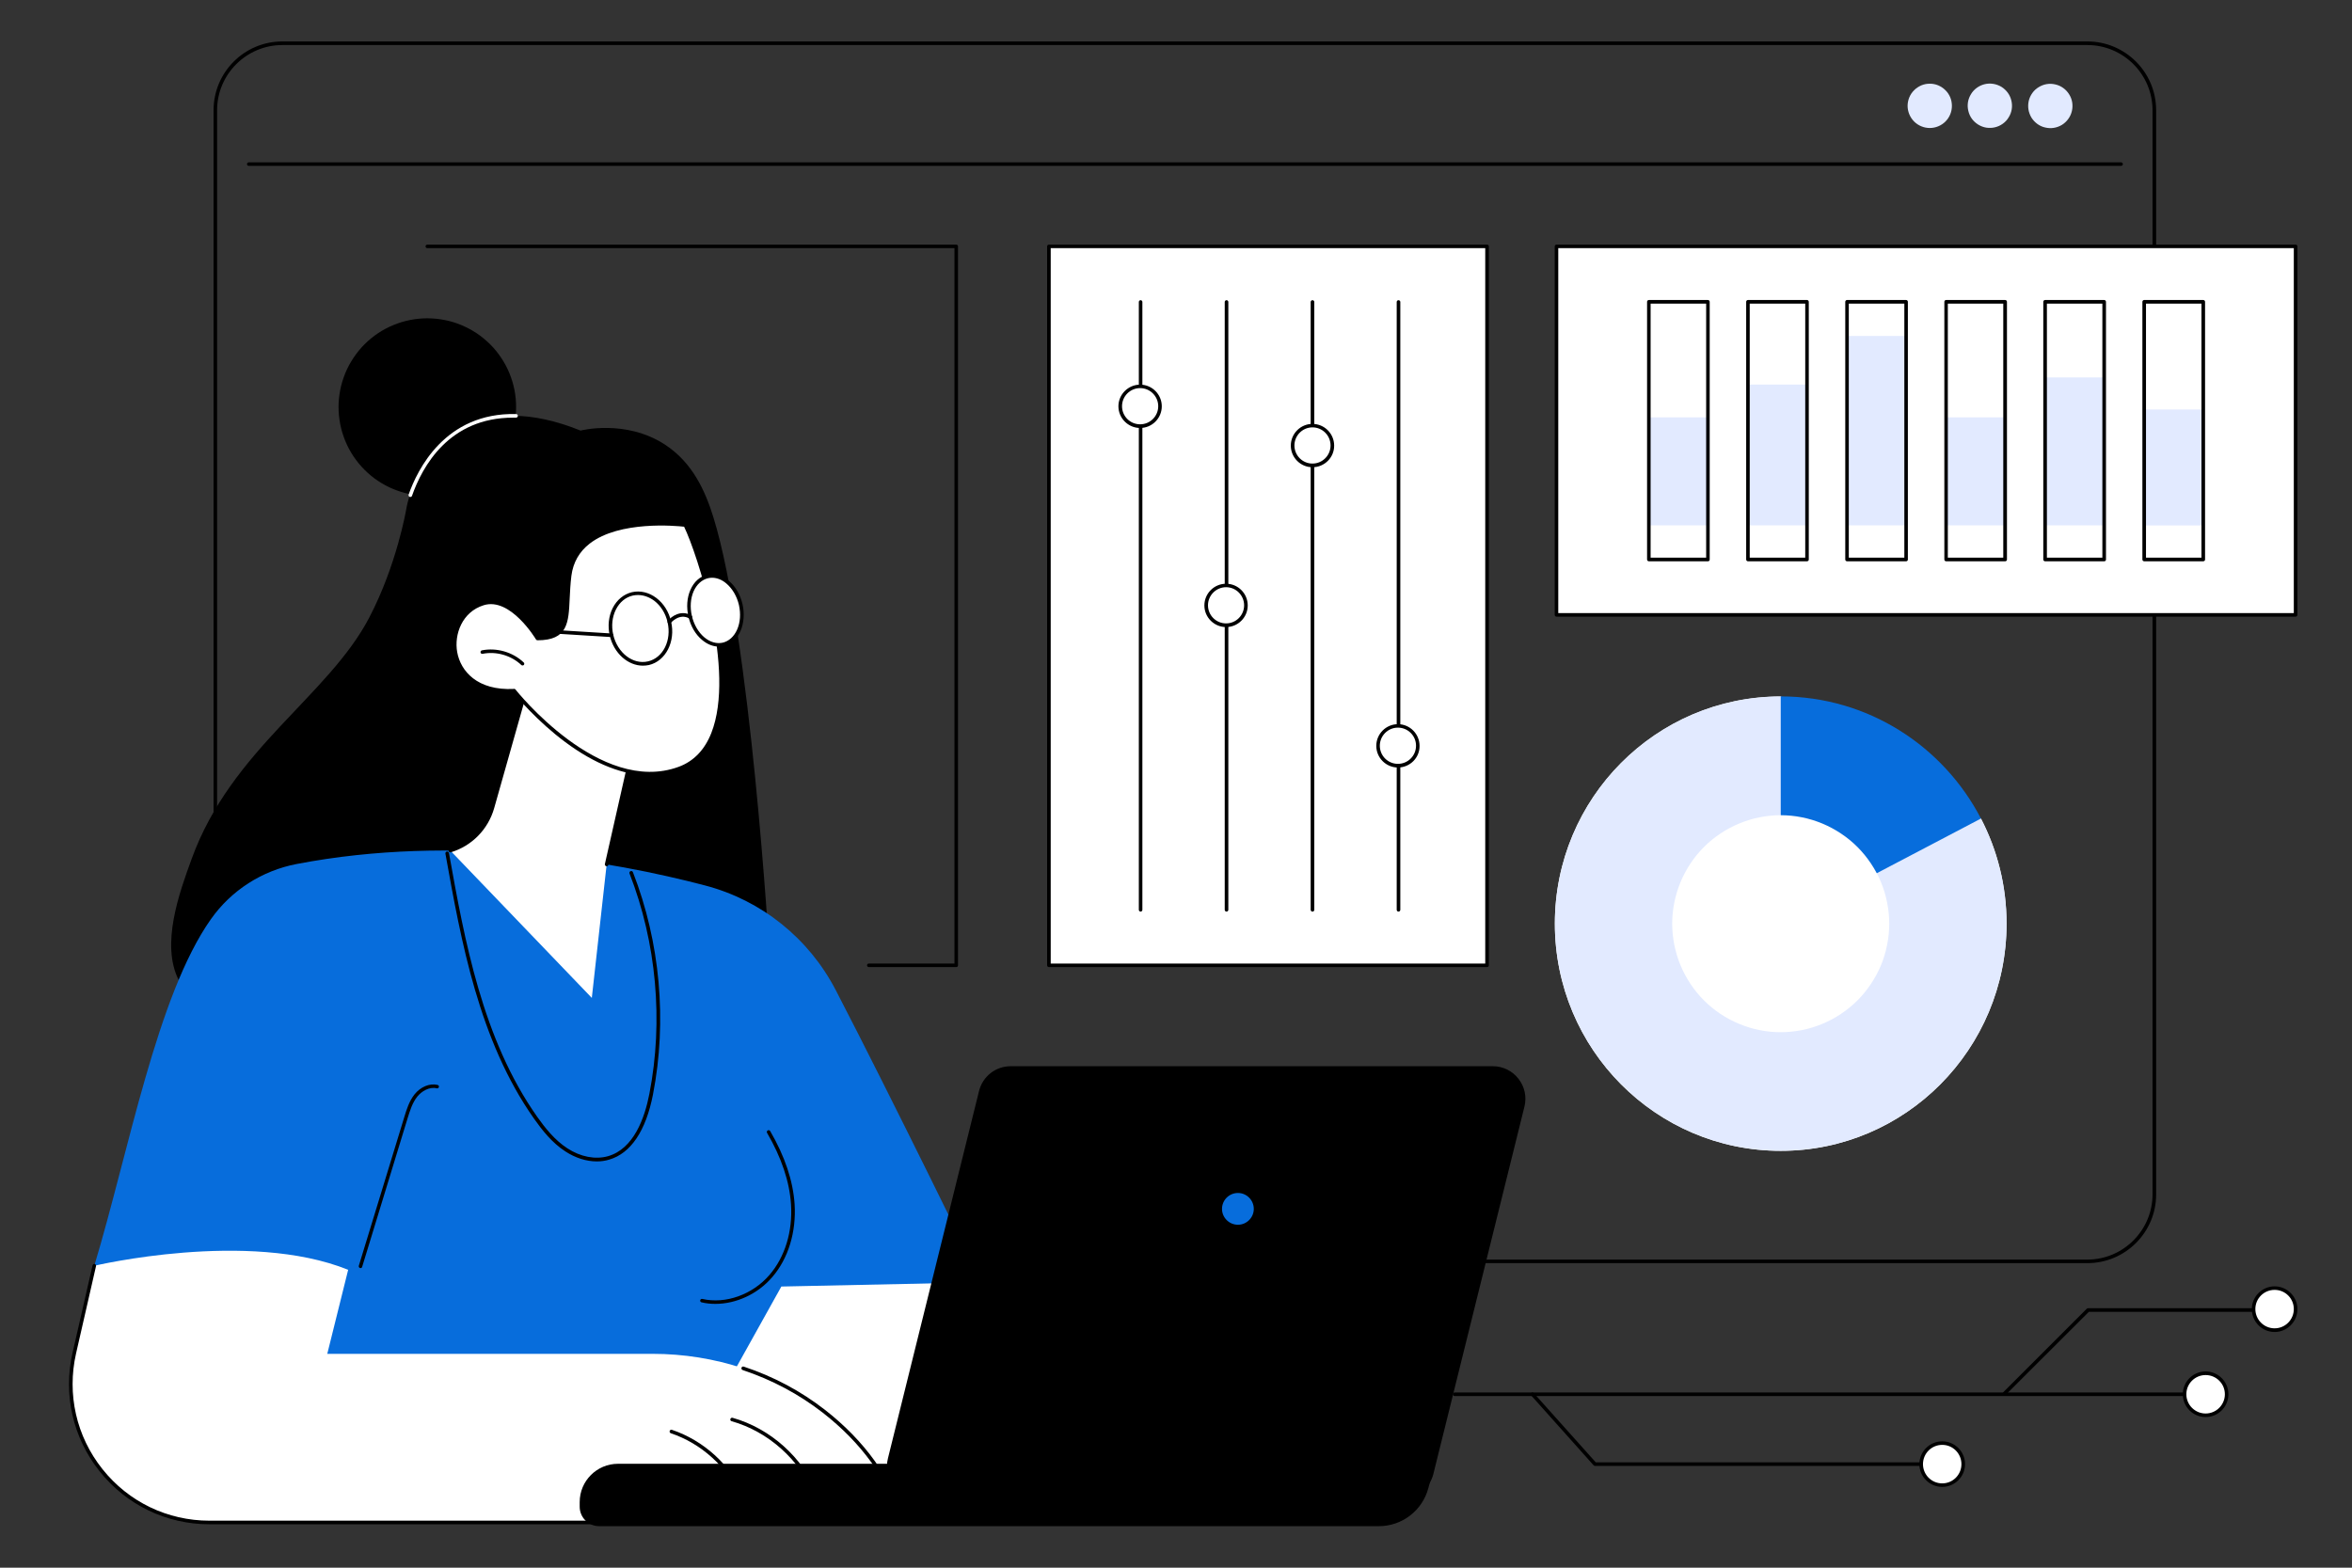 <svg xmlns="http://www.w3.org/2000/svg" xmlns:xlink="http://www.w3.org/1999/xlink" width="180" viewBox="0 0 135 90" height="120" preserveAspectRatio="xMidYMid meet"><rect x="0" y="0" width="135" height="90" fill="#333333" stroke="none"/><defs><clipPath id="5eea57a3d1"><path d="M 12 2.379 L 124 2.379 L 124 73 L 12 73 Z M 12 2.379 " clip-rule="nonzero"></path></clipPath><clipPath id="18d1e17727"><path d="M 4 71 L 52 71 L 52 87.879 L 4 87.879 Z M 4 71 " clip-rule="nonzero"></path></clipPath><clipPath id="cb2194cc76"><path d="M 3.125 72 L 52 72 L 52 87.879 L 3.125 87.879 Z M 3.125 72 " clip-rule="nonzero"></path></clipPath><clipPath id="edf923e945"><path d="M 33 84 L 83 84 L 83 87.879 L 33 87.879 Z M 33 84 " clip-rule="nonzero"></path></clipPath></defs><g clip-path="url(#5eea57a3d1)"><path fill="#000000" d="M 119.812 72.516 L 16.207 72.516 C 14.027 72.516 12.258 70.746 12.258 68.566 L 12.258 6.328 C 12.258 4.148 14.027 2.379 16.207 2.379 L 119.809 2.379 C 121.988 2.379 123.758 4.148 123.758 6.328 L 123.758 68.566 C 123.762 70.746 121.988 72.516 119.812 72.516 Z M 16.207 2.586 C 14.145 2.586 12.461 4.266 12.461 6.328 L 12.461 68.566 C 12.461 70.629 14.145 72.312 16.207 72.312 L 119.809 72.312 C 121.871 72.312 123.551 70.629 123.551 68.566 L 123.551 6.328 C 123.551 4.266 121.871 2.586 119.809 2.586 Z M 16.207 2.586 " fill-opacity="1" fill-rule="nonzero"></path></g><path fill="#000000" d="M 121.738 9.523 L 14.277 9.523 C 14.223 9.523 14.176 9.477 14.176 9.422 C 14.176 9.367 14.223 9.32 14.277 9.32 L 121.746 9.32 C 121.801 9.32 121.848 9.367 121.848 9.422 C 121.844 9.477 121.801 9.523 121.738 9.523 Z M 121.738 9.523 " fill-opacity="1" fill-rule="nonzero"></path><path fill="#e2eaff" d="M 111.664 5.18 C 111.785 5.297 111.875 5.434 111.941 5.59 C 112.004 5.746 112.035 5.91 112.035 6.078 C 112.035 6.246 112.004 6.406 111.941 6.562 C 111.875 6.719 111.785 6.855 111.664 6.977 C 111.547 7.094 111.406 7.188 111.254 7.25 C 111.098 7.316 110.934 7.348 110.766 7.348 C 110.598 7.348 110.434 7.316 110.277 7.25 C 110.125 7.188 109.984 7.094 109.867 6.977 C 109.746 6.855 109.656 6.719 109.59 6.562 C 109.527 6.406 109.492 6.246 109.492 6.078 C 109.492 5.91 109.527 5.746 109.59 5.59 C 109.656 5.434 109.746 5.297 109.867 5.18 C 109.984 5.059 110.125 4.969 110.277 4.902 C 110.434 4.836 110.598 4.805 110.766 4.805 C 110.934 4.805 111.098 4.836 111.254 4.902 C 111.406 4.969 111.547 5.059 111.664 5.18 Z M 111.664 5.18 " fill-opacity="1" fill-rule="nonzero"></path><path fill="#e2eaff" d="M 114.883 4.988 C 115.023 5.078 115.145 5.191 115.246 5.328 C 115.344 5.465 115.41 5.613 115.449 5.777 C 115.488 5.941 115.496 6.109 115.469 6.273 C 115.441 6.441 115.383 6.598 115.293 6.738 C 115.207 6.883 115.094 7.004 114.957 7.102 C 114.82 7.203 114.668 7.27 114.504 7.309 C 114.34 7.348 114.176 7.352 114.008 7.328 C 113.844 7.301 113.688 7.242 113.543 7.152 C 113.402 7.062 113.281 6.953 113.18 6.816 C 113.082 6.68 113.016 6.527 112.977 6.363 C 112.938 6.199 112.93 6.035 112.957 5.867 C 112.984 5.703 113.043 5.547 113.133 5.402 C 113.219 5.258 113.332 5.137 113.469 5.039 C 113.605 4.941 113.758 4.871 113.922 4.832 C 114.086 4.793 114.25 4.789 114.418 4.816 C 114.582 4.844 114.738 4.902 114.883 4.988 Z M 114.883 4.988 " fill-opacity="1" fill-rule="nonzero"></path><path fill="#e2eaff" d="M 117.977 4.848 C 118.141 4.887 118.293 4.953 118.43 5.055 C 118.566 5.152 118.676 5.273 118.766 5.418 C 118.855 5.559 118.914 5.715 118.941 5.883 C 118.965 6.047 118.961 6.211 118.922 6.375 C 118.883 6.539 118.816 6.691 118.715 6.828 C 118.617 6.965 118.496 7.078 118.352 7.168 C 118.211 7.254 118.055 7.312 117.887 7.34 C 117.723 7.367 117.555 7.359 117.391 7.32 C 117.227 7.285 117.078 7.215 116.941 7.117 C 116.805 7.016 116.691 6.895 116.602 6.754 C 116.516 6.609 116.457 6.453 116.43 6.289 C 116.402 6.121 116.41 5.957 116.445 5.793 C 116.484 5.629 116.555 5.477 116.652 5.34 C 116.75 5.203 116.871 5.09 117.016 5.004 C 117.16 4.914 117.316 4.855 117.48 4.828 C 117.648 4.801 117.812 4.809 117.977 4.848 Z M 117.977 4.848 " fill-opacity="1" fill-rule="nonzero"></path><path fill="#000000" d="M 126.598 80.148 L 83.5 80.148 C 83.441 80.148 83.398 80.102 83.398 80.043 C 83.398 79.988 83.441 79.941 83.5 79.941 L 126.598 79.941 C 126.652 79.941 126.699 79.988 126.699 80.043 C 126.699 80.102 126.66 80.148 126.598 80.148 Z M 126.598 80.148 " fill-opacity="1" fill-rule="nonzero"></path><path fill="#000000" d="M 111.48 84.156 L 91.547 84.156 C 91.52 84.156 91.492 84.145 91.473 84.125 L 87.887 80.113 C 87.848 80.07 87.855 80.008 87.895 79.969 C 87.938 79.934 88.004 79.938 88.039 79.98 L 91.594 83.953 L 111.48 83.953 C 111.535 83.953 111.582 84 111.582 84.055 C 111.582 84.109 111.535 84.156 111.48 84.156 Z M 111.48 84.156 " fill-opacity="1" fill-rule="nonzero"></path><path fill="#ffffff" d="M 110.273 84.055 C 110.273 83.387 110.812 82.848 111.48 82.848 C 112.145 82.848 112.684 83.387 112.684 84.055 C 112.684 84.719 112.145 85.262 111.48 85.262 C 110.812 85.262 110.273 84.719 110.273 84.055 Z M 110.273 84.055 " fill-opacity="1" fill-rule="nonzero"></path><path fill="#000000" d="M 111.48 85.363 C 110.758 85.363 110.168 84.777 110.168 84.055 C 110.168 83.332 110.758 82.746 111.48 82.746 C 112.199 82.746 112.789 83.332 112.789 84.055 C 112.789 84.777 112.199 85.363 111.48 85.363 Z M 111.48 82.949 C 110.867 82.949 110.375 83.445 110.375 84.055 C 110.375 84.664 110.867 85.16 111.48 85.16 C 112.09 85.16 112.582 84.664 112.582 84.055 C 112.582 83.445 112.09 82.949 111.48 82.949 Z M 111.48 82.949 " fill-opacity="1" fill-rule="nonzero"></path><path fill="#ffffff" d="M 125.391 80.043 C 125.391 79.379 125.934 78.836 126.598 78.836 C 127.266 78.836 127.805 79.379 127.805 80.043 C 127.805 80.711 127.266 81.25 126.598 81.25 C 125.934 81.25 125.391 80.711 125.391 80.043 Z M 125.391 80.043 " fill-opacity="1" fill-rule="nonzero"></path><path fill="#000000" d="M 126.598 81.352 C 125.875 81.352 125.289 80.766 125.289 80.043 C 125.289 79.32 125.875 78.734 126.598 78.734 C 127.32 78.734 127.906 79.32 127.906 80.043 C 127.906 80.766 127.32 81.352 126.598 81.352 Z M 126.598 78.941 C 125.988 78.941 125.492 79.434 125.492 80.043 C 125.492 80.652 125.988 81.148 126.598 81.148 C 127.207 81.148 127.703 80.652 127.703 80.043 C 127.703 79.434 127.207 78.941 126.598 78.941 Z M 126.598 78.941 " fill-opacity="1" fill-rule="nonzero"></path><path fill="#000000" d="M 115.059 80.102 C 115.031 80.102 115.008 80.09 114.984 80.07 C 114.945 80.031 114.945 79.965 114.984 79.926 L 119.777 75.133 C 119.797 75.117 119.824 75.105 119.852 75.105 L 130.559 75.105 C 130.613 75.105 130.66 75.152 130.66 75.211 C 130.66 75.266 130.613 75.312 130.559 75.312 L 119.895 75.312 L 115.129 80.07 C 115.113 80.09 115.082 80.102 115.059 80.102 Z M 115.059 80.102 " fill-opacity="1" fill-rule="nonzero"></path><path fill="#ffffff" d="M 129.352 75.156 C 129.352 74.492 129.891 73.953 130.559 73.953 C 131.223 73.953 131.762 74.492 131.762 75.156 C 131.762 75.824 131.223 76.363 130.559 76.363 C 129.891 76.363 129.352 75.824 129.352 75.156 Z M 129.352 75.156 " fill-opacity="1" fill-rule="nonzero"></path><path fill="#000000" d="M 130.559 76.469 C 129.836 76.469 129.25 75.879 129.25 75.156 C 129.25 74.438 129.836 73.848 130.559 73.848 C 131.277 73.848 131.867 74.438 131.867 75.156 C 131.867 75.879 131.277 76.469 130.559 76.469 Z M 130.559 74.051 C 129.945 74.051 129.453 74.543 129.453 75.152 C 129.453 75.762 129.945 76.258 130.559 76.258 C 131.168 76.258 131.66 75.762 131.66 75.152 C 131.66 74.543 131.168 74.051 130.559 74.051 Z M 130.559 74.051 " fill-opacity="1" fill-rule="nonzero"></path><path fill="#000000" d="M 24.781 18.281 C 25.117 18.297 25.445 18.348 25.77 18.426 C 26.094 18.508 26.41 18.621 26.711 18.766 C 27.012 18.906 27.297 19.078 27.566 19.277 C 27.836 19.48 28.082 19.703 28.309 19.949 C 28.531 20.199 28.73 20.465 28.902 20.754 C 29.074 21.039 29.215 21.34 29.328 21.656 C 29.441 21.973 29.52 22.293 29.57 22.625 C 29.617 22.957 29.633 23.289 29.617 23.625 C 29.602 23.957 29.551 24.289 29.473 24.613 C 29.391 24.938 29.277 25.25 29.133 25.551 C 28.988 25.855 28.82 26.141 28.621 26.41 C 28.418 26.676 28.195 26.922 27.949 27.148 C 27.699 27.371 27.434 27.57 27.145 27.742 C 26.859 27.914 26.559 28.055 26.242 28.168 C 25.926 28.281 25.602 28.363 25.273 28.41 C 24.941 28.461 24.609 28.477 24.273 28.461 C 23.941 28.441 23.609 28.395 23.285 28.312 C 22.961 28.23 22.648 28.117 22.348 27.977 C 22.043 27.832 21.758 27.66 21.488 27.461 C 21.223 27.262 20.977 27.039 20.75 26.789 C 20.527 26.543 20.328 26.273 20.156 25.988 C 19.984 25.699 19.84 25.398 19.73 25.082 C 19.617 24.77 19.535 24.445 19.488 24.113 C 19.438 23.781 19.422 23.449 19.438 23.117 C 19.457 22.781 19.504 22.453 19.586 22.129 C 19.668 21.805 19.781 21.488 19.922 21.188 C 20.066 20.887 20.238 20.602 20.438 20.332 C 20.637 20.062 20.859 19.816 21.109 19.59 C 21.355 19.367 21.625 19.168 21.91 18.996 C 22.199 18.824 22.5 18.684 22.816 18.57 C 23.129 18.457 23.453 18.379 23.785 18.328 C 24.117 18.281 24.449 18.262 24.781 18.281 Z M 24.781 18.281 " fill-opacity="1" fill-rule="nonzero"></path><path fill="#000000" d="M 44.199 55.273 C 38.074 56.879 13.656 63.004 10.254 56.262 C 9.223 54.211 10.281 51.281 11 49.309 C 13.281 43.016 18.852 39.953 21.199 35.445 C 22.766 32.445 23.305 29.297 23.305 29.297 C 23.363 28.957 23.895 25.906 26.785 24.469 C 28.281 23.723 30.387 23.539 33.324 24.719 C 33.324 24.719 35.902 24.051 38.16 25.52 C 39.77 26.566 40.496 28.23 40.953 29.715 C 43.066 36.555 44.137 54.176 44.199 55.273 Z M 44.199 55.273 " fill-opacity="1" fill-rule="nonzero"></path><path fill="#ffffff" d="M 23.555 28.531 C 23.543 28.531 23.531 28.531 23.52 28.527 C 23.469 28.512 23.438 28.449 23.453 28.398 C 23.953 26.973 25.543 23.676 29.621 23.77 C 29.68 23.77 29.723 23.816 29.723 23.875 C 29.723 23.93 29.68 23.973 29.617 23.977 C 29.562 23.977 29.504 23.977 29.449 23.977 C 25.77 23.977 24.238 26.781 23.645 28.473 C 23.633 28.504 23.594 28.531 23.555 28.531 Z M 23.555 28.531 " fill-opacity="1" fill-rule="nonzero"></path><path fill="#ffffff" d="M 61.207 85.297 L 38.535 85.297 L 40.152 72.129 L 52.57 69.715 Z M 61.207 85.297 " fill-opacity="1" fill-rule="nonzero"></path><path fill="#000000" d="M 61.207 85.402 L 38.531 85.402 C 38.504 85.402 38.477 85.387 38.457 85.367 C 38.438 85.344 38.43 85.316 38.434 85.289 L 40.051 72.121 C 40.055 72.078 40.09 72.043 40.133 72.031 L 52.551 69.613 C 52.594 69.605 52.641 69.629 52.66 69.668 L 61.297 85.25 C 61.312 85.285 61.312 85.32 61.297 85.355 C 61.277 85.383 61.242 85.402 61.207 85.402 Z M 38.652 85.195 L 61.039 85.195 L 52.52 69.828 L 40.25 72.215 Z M 38.652 85.195 " fill-opacity="1" fill-rule="nonzero"></path><path fill="#076ddc" d="M 44.848 73.859 L 56.344 73.617 C 56.344 73.617 51.203 63.07 47.969 56.84 C 46.426 53.867 43.707 51.684 40.477 50.836 C 35.121 49.43 26.18 47.848 17.027 49.602 C 15.039 49.984 13.273 51.113 12.105 52.77 C 9 57.164 7.383 66.141 5.414 72.66 L 18.102 72.895 L 15.082 83.453 L 39.582 83.312 Z M 44.848 73.859 " fill-opacity="1" fill-rule="nonzero"></path><g clip-path="url(#18d1e17727)"><path fill="#ffffff" d="M 51.859 87.402 L 12.02 87.402 C 6.91 87.402 3.125 82.652 4.266 77.668 L 5.41 72.668 C 5.41 72.668 14.227 70.578 19.984 72.898 L 18.785 77.723 L 37.461 77.723 C 41.012 77.723 44.496 78.844 47.289 81.027 C 49.191 82.508 50.984 84.574 51.859 87.402 Z M 51.859 87.402 " fill-opacity="1" fill-rule="nonzero"></path></g><g clip-path="url(#cb2194cc76)"><path fill="#000000" d="M 51.859 87.508 L 12.02 87.508 C 9.551 87.508 7.254 86.398 5.719 84.469 C 4.18 82.539 3.613 80.055 4.168 77.645 L 5.312 72.645 C 5.328 72.586 5.383 72.555 5.434 72.562 C 5.488 72.578 5.523 72.633 5.512 72.684 L 4.367 77.695 C 3.832 80.039 4.383 82.465 5.883 84.344 C 7.383 86.227 9.617 87.301 12.023 87.301 L 51.719 87.301 C 50.949 84.91 49.438 82.828 47.23 81.105 C 45.859 80.039 44.312 79.215 42.625 78.652 C 42.57 78.633 42.543 78.578 42.562 78.52 C 42.578 78.465 42.637 78.438 42.691 78.457 C 44.398 79.023 45.965 79.859 47.355 80.941 C 49.637 82.723 51.188 84.887 51.957 87.371 C 51.965 87.402 51.961 87.438 51.941 87.465 C 51.922 87.492 51.891 87.508 51.859 87.508 Z M 51.859 87.508 " fill-opacity="1" fill-rule="nonzero"></path></g><path fill="#000000" d="M 46.824 85.891 C 46.781 85.891 46.742 85.867 46.73 85.824 C 45.906 83.805 44.094 82.184 41.992 81.59 C 41.938 81.578 41.906 81.52 41.922 81.465 C 41.938 81.41 41.996 81.379 42.051 81.395 C 44.211 82.004 46.074 83.672 46.922 85.75 C 46.945 85.801 46.918 85.863 46.867 85.887 C 46.852 85.891 46.836 85.891 46.824 85.891 Z M 46.824 85.891 " fill-opacity="1" fill-rule="nonzero"></path><path fill="#000000" d="M 42.602 85.984 C 42.566 85.984 42.527 85.961 42.512 85.922 C 41.754 84.23 40.262 82.871 38.504 82.281 C 38.449 82.262 38.422 82.207 38.438 82.148 C 38.457 82.094 38.516 82.066 38.57 82.086 C 40.375 82.691 41.922 84.09 42.695 85.832 C 42.719 85.887 42.695 85.945 42.645 85.969 C 42.633 85.977 42.617 85.984 42.602 85.984 Z M 42.602 85.984 " fill-opacity="1" fill-rule="nonzero"></path><path fill="#000000" d="M 20.691 72.801 C 20.684 72.801 20.676 72.801 20.664 72.797 C 20.609 72.777 20.582 72.723 20.594 72.672 L 23.203 64.137 C 23.332 63.711 23.484 63.219 23.789 62.832 C 24.141 62.391 24.66 62.176 25.117 62.285 C 25.172 62.297 25.207 62.355 25.191 62.406 C 25.18 62.461 25.121 62.492 25.07 62.48 C 24.645 62.375 24.199 62.648 23.953 62.953 C 23.668 63.309 23.535 63.754 23.398 64.188 L 20.789 72.723 C 20.781 72.773 20.738 72.801 20.691 72.801 Z M 20.691 72.801 " fill-opacity="1" fill-rule="nonzero"></path><path fill="#000000" d="M 34.258 66.676 C 33.656 66.676 33.027 66.48 32.445 66.098 C 31.68 65.602 31.117 64.879 30.664 64.238 C 27.488 59.742 26.469 54.039 25.566 49.008 C 25.555 48.953 25.594 48.902 25.648 48.887 C 25.703 48.879 25.758 48.914 25.77 48.973 C 26.668 53.98 27.688 59.656 30.836 64.117 C 31.277 64.738 31.824 65.441 32.562 65.922 C 33.32 66.418 34.176 66.582 34.902 66.375 C 36.371 65.953 37.004 64.195 37.273 62.793 C 38.086 58.609 37.68 54.113 36.133 50.145 C 36.113 50.094 36.137 50.035 36.195 50.012 C 36.246 49.992 36.305 50.016 36.328 50.07 C 37.891 54.078 38.301 58.609 37.48 62.832 C 37.074 64.926 36.203 66.215 34.965 66.574 C 34.73 66.645 34.5 66.676 34.258 66.676 Z M 34.258 66.676 " fill-opacity="1" fill-rule="nonzero"></path><path fill="#000000" d="M 41.062 74.855 C 40.793 74.855 40.52 74.828 40.266 74.766 C 40.211 74.754 40.176 74.695 40.191 74.645 C 40.203 74.59 40.262 74.559 40.312 74.57 C 41.645 74.879 43.195 74.324 44.168 73.191 C 45.055 72.164 45.504 70.691 45.402 69.145 C 45.32 67.836 44.852 66.453 44.027 65.035 C 44 64.988 44.016 64.926 44.066 64.898 C 44.113 64.867 44.176 64.883 44.207 64.934 C 45.047 66.379 45.52 67.793 45.609 69.129 C 45.711 70.727 45.246 72.258 44.32 73.324 C 43.488 74.293 42.254 74.855 41.062 74.855 Z M 41.062 74.855 " fill-opacity="1" fill-rule="nonzero"></path><path fill="#ffffff" d="M 34.82 49.629 L 33.969 57.289 L 25.848 48.832 C 27.023 48.473 27.938 47.543 28.27 46.359 L 30.48 38.547 L 36.621 41.633 Z M 34.82 49.629 " fill-opacity="1" fill-rule="nonzero"></path><path fill="#000000" d="M 34.82 49.73 C 34.812 49.73 34.805 49.73 34.797 49.727 C 34.742 49.711 34.707 49.66 34.719 49.605 L 36.508 41.688 L 30.543 38.695 L 28.367 46.387 C 28.023 47.605 27.094 48.562 25.879 48.93 C 25.82 48.949 25.766 48.914 25.75 48.859 C 25.734 48.805 25.766 48.75 25.82 48.734 C 26.969 48.387 27.848 47.484 28.172 46.332 L 30.383 38.52 C 30.391 38.492 30.41 38.465 30.438 38.453 C 30.465 38.441 30.496 38.445 30.527 38.453 L 36.668 41.539 C 36.711 41.562 36.734 41.609 36.727 41.652 L 34.922 49.648 C 34.91 49.699 34.867 49.73 34.82 49.73 Z M 34.82 49.73 " fill-opacity="1" fill-rule="nonzero"></path><path fill="#ffffff" d="M 30.855 36.652 C 30.855 36.652 29.367 34.137 27.734 34.645 C 25.254 35.418 25.41 39.855 29.504 39.641 C 29.504 39.641 34.352 45.832 39 44.113 C 43.648 42.395 40.238 31.934 39.332 30.137 C 39.332 30.137 33.16 29.316 32.699 33.039 C 32.43 35.203 32.953 36.652 30.855 36.652 Z M 30.855 36.652 " fill-opacity="1" fill-rule="nonzero"></path><path fill="#000000" d="M 37.312 44.516 C 35.805 44.516 34.148 43.871 32.449 42.605 C 30.828 41.402 29.668 40.004 29.457 39.75 C 29.375 39.754 29.297 39.754 29.215 39.754 C 27.18 39.754 26.242 38.594 26.039 37.469 C 25.809 36.168 26.523 34.914 27.703 34.547 C 29.281 34.059 30.68 36.176 30.906 36.551 C 32.395 36.531 32.43 35.75 32.496 34.348 C 32.516 33.949 32.539 33.504 32.594 33.023 C 32.695 32.203 33.074 31.531 33.727 31.035 C 35.637 29.562 39.195 30.016 39.348 30.031 C 39.379 30.039 39.414 30.055 39.426 30.09 C 40.152 31.531 42.473 38.473 41.02 42.152 C 40.613 43.176 39.949 43.871 39.031 44.207 C 38.484 44.418 37.91 44.516 37.312 44.516 Z M 29.504 39.543 C 29.539 39.543 29.566 39.559 29.586 39.582 C 29.633 39.641 34.438 45.691 38.961 44.02 C 39.816 43.703 40.445 43.051 40.828 42.082 C 42.238 38.504 40.008 31.762 39.266 30.238 C 38.809 30.188 35.566 29.879 33.852 31.203 C 33.25 31.668 32.895 32.293 32.797 33.055 C 32.738 33.527 32.719 33.969 32.699 34.359 C 32.637 35.754 32.59 36.758 30.852 36.758 C 30.812 36.758 30.781 36.742 30.762 36.707 C 30.75 36.684 29.297 34.266 27.762 34.746 C 26.527 35.129 26.059 36.418 26.242 37.438 C 26.438 38.527 27.395 39.656 29.496 39.551 C 29.5 39.543 29.504 39.543 29.504 39.543 Z M 29.504 39.543 " fill-opacity="1" fill-rule="nonzero"></path><path fill="#000000" d="M 29.988 38.203 C 29.965 38.203 29.938 38.195 29.922 38.176 C 29.336 37.625 28.488 37.379 27.703 37.535 C 27.648 37.547 27.59 37.512 27.582 37.457 C 27.574 37.402 27.605 37.348 27.66 37.336 C 28.508 37.168 29.43 37.434 30.059 38.031 C 30.102 38.066 30.102 38.133 30.066 38.176 C 30.047 38.195 30.02 38.203 29.988 38.203 Z M 29.988 38.203 " fill-opacity="1" fill-rule="nonzero"></path><path fill="#ffffff" d="M 38.414 35.703 C 38.672 36.801 38.133 37.863 37.219 38.078 C 36.301 38.293 35.355 37.57 35.098 36.469 C 34.844 35.371 35.383 34.309 36.297 34.094 C 37.215 33.887 38.164 34.602 38.414 35.703 Z M 38.414 35.703 " fill-opacity="1" fill-rule="nonzero"></path><path fill="#000000" d="M 36.898 38.215 C 36.047 38.215 35.234 37.508 35 36.492 C 34.871 35.938 34.934 35.375 35.168 34.906 C 35.41 34.43 35.805 34.109 36.277 33.996 C 36.754 33.891 37.246 34.008 37.672 34.328 C 38.09 34.645 38.395 35.125 38.52 35.684 C 38.785 36.832 38.211 37.957 37.242 38.18 C 37.125 38.203 37.008 38.215 36.898 38.215 Z M 36.621 34.16 C 36.52 34.16 36.422 34.168 36.32 34.191 C 35.906 34.285 35.562 34.574 35.352 34.992 C 35.137 35.422 35.082 35.934 35.199 36.441 C 35.441 37.484 36.332 38.172 37.195 37.969 C 38.059 37.77 38.559 36.762 38.316 35.719 C 38.203 35.211 37.926 34.773 37.547 34.484 C 37.258 34.273 36.938 34.16 36.621 34.16 Z M 36.621 34.16 " fill-opacity="1" fill-rule="nonzero"></path><path fill="#ffffff" d="M 42.52 34.711 C 42.766 35.785 42.32 36.805 41.52 36.992 C 40.719 37.18 39.863 36.457 39.617 35.379 C 39.371 34.305 39.816 33.285 40.617 33.098 C 41.414 32.91 42.27 33.633 42.52 34.711 Z M 42.52 34.711 " fill-opacity="1" fill-rule="nonzero"></path><path fill="#000000" d="M 41.262 37.121 C 40.93 37.121 40.598 36.992 40.293 36.734 C 39.914 36.418 39.641 35.945 39.516 35.402 C 39.391 34.863 39.43 34.312 39.629 33.863 C 39.828 33.402 40.172 33.094 40.59 32.996 C 41.012 32.898 41.453 33.023 41.84 33.348 C 42.215 33.668 42.492 34.141 42.617 34.68 C 42.742 35.223 42.699 35.77 42.504 36.223 C 42.305 36.684 41.961 36.992 41.543 37.09 C 41.449 37.113 41.355 37.121 41.262 37.121 Z M 40.871 33.168 C 40.793 33.168 40.719 33.176 40.637 33.195 C 40.285 33.281 39.992 33.547 39.812 33.945 C 39.633 34.355 39.598 34.859 39.711 35.355 C 39.828 35.855 40.078 36.289 40.418 36.582 C 40.754 36.867 41.133 36.973 41.484 36.895 C 41.84 36.809 42.133 36.543 42.309 36.145 C 42.492 35.734 42.523 35.23 42.414 34.734 C 42.297 34.234 42.043 33.801 41.703 33.508 C 41.449 33.285 41.156 33.168 40.871 33.168 Z M 40.871 33.168 " fill-opacity="1" fill-rule="nonzero"></path><path fill="#000000" d="M 38.414 35.805 C 38.395 35.805 38.371 35.793 38.352 35.781 C 38.309 35.742 38.301 35.68 38.336 35.637 C 38.547 35.379 39.098 34.992 39.68 35.332 C 39.727 35.363 39.742 35.426 39.715 35.473 C 39.688 35.52 39.621 35.539 39.574 35.512 C 39.004 35.176 38.52 35.742 38.5 35.766 C 38.477 35.789 38.445 35.805 38.414 35.805 Z M 38.414 35.805 " fill-opacity="1" fill-rule="nonzero"></path><path fill="#000000" d="M 35.098 36.574 C 35.098 36.574 35.094 36.574 35.094 36.574 L 30.805 36.309 C 30.75 36.301 30.707 36.254 30.707 36.199 C 30.711 36.145 30.758 36.102 30.812 36.102 L 35.105 36.367 C 35.16 36.371 35.203 36.418 35.203 36.477 C 35.199 36.531 35.152 36.574 35.098 36.574 Z M 35.098 36.574 " fill-opacity="1" fill-rule="nonzero"></path><g clip-path="url(#edf923e945)"><path fill="#000000" d="M 79.141 87.617 L 34.391 87.617 C 33.773 87.617 33.273 87.113 33.273 86.5 L 33.273 86.234 C 33.273 85.02 34.258 84.035 35.473 84.035 L 82.363 84.035 L 81.984 85.434 C 81.641 86.723 80.473 87.617 79.141 87.617 Z M 79.141 87.617 " fill-opacity="1" fill-rule="nonzero"></path></g><path fill="#000000" d="M 80.449 85.996 L 52.777 85.996 C 51.594 85.996 50.727 84.887 51.012 83.742 L 56.242 62.648 C 56.441 61.836 57.172 61.266 58.008 61.266 L 85.68 61.266 C 86.863 61.266 87.727 62.371 87.445 63.52 L 82.215 84.613 C 82.008 85.43 81.281 85.996 80.449 85.996 Z M 80.449 85.996 " fill-opacity="1" fill-rule="nonzero"></path><path fill="#000000" d="M 80.449 86.047 L 52.777 86.047 C 52.199 86.047 51.656 85.789 51.305 85.332 C 50.945 84.875 50.824 84.293 50.965 83.727 L 56.195 62.633 C 56.406 61.793 57.148 61.211 58.012 61.211 L 85.684 61.211 C 86.262 61.211 86.801 61.473 87.156 61.93 C 87.516 62.387 87.637 62.969 87.5 63.531 L 82.27 84.629 C 82.055 85.465 81.305 86.047 80.449 86.047 Z M 58.008 61.316 C 57.191 61.316 56.488 61.863 56.293 62.656 L 51.062 83.75 C 50.93 84.281 51.047 84.836 51.383 85.266 C 51.719 85.699 52.227 85.945 52.777 85.945 L 80.449 85.945 C 81.262 85.945 81.965 85.395 82.164 84.605 L 87.395 63.508 C 87.523 62.977 87.406 62.422 87.07 61.996 C 86.734 61.562 86.227 61.316 85.68 61.316 Z M 58.008 61.316 " fill-opacity="1" fill-rule="nonzero"></path><path fill="#076ddc" d="M 71.965 69.402 C 71.965 69.902 71.555 70.312 71.055 70.312 C 70.551 70.312 70.141 69.902 70.141 69.402 C 70.141 68.898 70.551 68.488 71.055 68.488 C 71.555 68.488 71.965 68.898 71.965 69.402 Z M 71.965 69.402 " fill-opacity="1" fill-rule="nonzero"></path><path fill="#ffffff" d="M 89.34 14.145 L 131.762 14.145 L 131.762 35.297 L 89.34 35.297 Z M 89.34 14.145 " fill-opacity="1" fill-rule="nonzero"></path><path fill="#000000" d="M 131.762 35.402 L 89.34 35.402 C 89.285 35.402 89.238 35.355 89.238 35.301 L 89.238 14.145 C 89.238 14.09 89.285 14.043 89.34 14.043 L 131.762 14.043 C 131.82 14.043 131.867 14.09 131.867 14.145 L 131.867 35.297 C 131.867 35.355 131.824 35.402 131.762 35.402 Z M 89.441 35.199 L 131.66 35.199 L 131.66 14.246 L 89.441 14.246 Z M 89.441 35.199 " fill-opacity="1" fill-rule="nonzero"></path><path fill="#e2eaff" d="M 94.641 23.961 L 98.031 23.961 L 98.031 30.16 L 94.641 30.16 Z M 94.641 23.961 " fill-opacity="1" fill-rule="nonzero"></path><path fill="#e2eaff" d="M 100.328 22.078 L 103.719 22.078 L 103.719 30.16 L 100.328 30.16 Z M 100.328 22.078 " fill-opacity="1" fill-rule="nonzero"></path><path fill="#e2eaff" d="M 106.016 19.289 L 109.406 19.289 L 109.406 30.16 L 106.016 30.16 Z M 106.016 19.289 " fill-opacity="1" fill-rule="nonzero"></path><path fill="#e2eaff" d="M 111.699 23.961 L 115.09 23.961 L 115.09 30.16 L 111.699 30.16 Z M 111.699 23.961 " fill-opacity="1" fill-rule="nonzero"></path><path fill="#e2eaff" d="M 117.383 21.668 L 120.777 21.668 L 120.777 30.16 L 117.383 30.16 Z M 117.383 21.668 " fill-opacity="1" fill-rule="nonzero"></path><path fill="#e2eaff" d="M 123.07 23.508 L 126.461 23.508 L 126.461 30.164 L 123.07 30.164 Z M 123.07 23.508 " fill-opacity="1" fill-rule="nonzero"></path><path fill="#000000" d="M 98.031 32.223 L 94.641 32.223 C 94.586 32.223 94.539 32.176 94.539 32.121 L 94.539 17.328 C 94.539 17.27 94.586 17.223 94.641 17.223 L 98.031 17.223 C 98.086 17.223 98.133 17.27 98.133 17.328 L 98.133 32.125 C 98.133 32.18 98.094 32.223 98.031 32.223 Z M 94.742 32.016 L 97.93 32.016 L 97.93 17.43 L 94.742 17.43 Z M 94.742 32.016 " fill-opacity="1" fill-rule="nonzero"></path><path fill="#000000" d="M 103.719 32.223 L 100.328 32.223 C 100.273 32.223 100.227 32.176 100.227 32.121 L 100.227 17.328 C 100.227 17.27 100.273 17.223 100.328 17.223 L 103.719 17.223 C 103.773 17.223 103.82 17.27 103.82 17.328 L 103.82 32.125 C 103.82 32.18 103.773 32.223 103.719 32.223 Z M 100.43 32.016 L 103.617 32.016 L 103.617 17.43 L 100.43 17.43 Z M 100.43 32.016 " fill-opacity="1" fill-rule="nonzero"></path><path fill="#000000" d="M 109.406 32.223 L 106.016 32.223 C 105.961 32.223 105.914 32.176 105.914 32.121 L 105.914 17.328 C 105.914 17.27 105.961 17.223 106.016 17.223 L 109.406 17.223 C 109.461 17.223 109.508 17.27 109.508 17.328 L 109.508 32.125 C 109.508 32.18 109.461 32.223 109.406 32.223 Z M 106.117 32.016 L 109.305 32.016 L 109.305 17.43 L 106.117 17.43 Z M 106.117 32.016 " fill-opacity="1" fill-rule="nonzero"></path><path fill="#000000" d="M 115.094 32.223 L 111.703 32.223 C 111.645 32.223 111.602 32.176 111.602 32.121 L 111.602 17.328 C 111.602 17.27 111.645 17.223 111.703 17.223 L 115.094 17.223 C 115.148 17.223 115.195 17.27 115.195 17.328 L 115.195 32.125 C 115.195 32.18 115.148 32.223 115.094 32.223 Z M 111.801 32.016 L 114.984 32.016 L 114.984 17.43 L 111.801 17.43 Z M 111.801 32.016 " fill-opacity="1" fill-rule="nonzero"></path><path fill="#000000" d="M 120.777 32.223 L 117.383 32.223 C 117.328 32.223 117.281 32.176 117.281 32.121 L 117.281 17.328 C 117.281 17.27 117.328 17.223 117.383 17.223 L 120.777 17.223 C 120.832 17.223 120.879 17.27 120.879 17.328 L 120.879 32.125 C 120.879 32.18 120.836 32.223 120.777 32.223 Z M 117.488 32.016 L 120.672 32.016 L 120.672 17.43 L 117.488 17.43 Z M 117.488 32.016 " fill-opacity="1" fill-rule="nonzero"></path><path fill="#000000" d="M 126.461 32.223 L 123.07 32.223 C 123.016 32.223 122.969 32.176 122.969 32.121 L 122.969 17.328 C 122.969 17.27 123.016 17.223 123.07 17.223 L 126.461 17.223 C 126.52 17.223 126.566 17.27 126.566 17.328 L 126.566 32.125 C 126.566 32.18 126.52 32.223 126.461 32.223 Z M 123.176 32.016 L 126.359 32.016 L 126.359 17.43 L 123.176 17.43 Z M 123.176 32.016 " fill-opacity="1" fill-rule="nonzero"></path><path fill="#ffffff" d="M 60.207 14.145 L 85.352 14.145 L 85.352 55.418 L 60.207 55.418 Z M 60.207 14.145 " fill-opacity="1" fill-rule="nonzero"></path><path fill="#000000" d="M 85.352 55.52 L 60.207 55.52 C 60.148 55.52 60.102 55.473 60.102 55.418 L 60.102 14.145 C 60.102 14.09 60.148 14.043 60.207 14.043 L 85.352 14.043 C 85.41 14.043 85.457 14.09 85.457 14.145 L 85.457 55.418 C 85.457 55.48 85.41 55.52 85.352 55.52 Z M 60.309 55.316 L 85.25 55.316 L 85.25 14.246 L 60.309 14.246 Z M 60.309 55.316 " fill-opacity="1" fill-rule="nonzero"></path><path fill="#000000" d="M 80.27 52.336 C 80.215 52.336 80.168 52.289 80.168 52.23 L 80.168 17.336 C 80.168 17.281 80.215 17.234 80.27 17.234 C 80.328 17.234 80.375 17.281 80.375 17.336 L 80.375 52.23 C 80.375 52.289 80.328 52.336 80.27 52.336 Z M 80.27 52.336 " fill-opacity="1" fill-rule="nonzero"></path><path fill="#ffffff" d="M 81.043 42.008 C 81.152 42.117 81.234 42.238 81.289 42.379 C 81.348 42.52 81.379 42.664 81.379 42.816 C 81.379 42.965 81.348 43.113 81.293 43.25 C 81.234 43.391 81.152 43.516 81.043 43.621 C 80.938 43.73 80.812 43.812 80.672 43.871 C 80.535 43.926 80.387 43.957 80.238 43.957 C 80.086 43.957 79.941 43.926 79.801 43.871 C 79.66 43.812 79.535 43.73 79.43 43.621 C 79.324 43.516 79.242 43.391 79.184 43.254 C 79.125 43.113 79.094 42.965 79.094 42.816 C 79.094 42.664 79.125 42.52 79.184 42.379 C 79.242 42.238 79.324 42.117 79.43 42.008 C 79.535 41.902 79.66 41.82 79.801 41.762 C 79.941 41.703 80.086 41.676 80.238 41.676 C 80.387 41.676 80.535 41.703 80.672 41.762 C 80.812 41.82 80.938 41.902 81.043 42.008 Z M 81.043 42.008 " fill-opacity="1" fill-rule="nonzero"></path><path fill="#000000" d="M 80.238 44.062 C 79.555 44.062 78.996 43.504 78.996 42.82 C 78.996 42.133 79.555 41.574 80.238 41.574 C 80.922 41.574 81.48 42.133 81.48 42.82 C 81.488 43.504 80.93 44.062 80.238 44.062 Z M 80.238 41.773 C 79.664 41.773 79.199 42.242 79.199 42.812 C 79.199 43.387 79.664 43.852 80.238 43.852 C 80.812 43.852 81.277 43.387 81.277 42.812 C 81.281 42.242 80.812 41.773 80.238 41.773 Z M 80.238 41.773 " fill-opacity="1" fill-rule="nonzero"></path><path fill="#000000" d="M 75.332 52.336 C 75.277 52.336 75.23 52.289 75.23 52.23 L 75.23 17.336 C 75.23 17.281 75.277 17.234 75.332 17.234 C 75.391 17.234 75.438 17.281 75.438 17.336 L 75.438 52.23 C 75.438 52.289 75.395 52.336 75.332 52.336 Z M 75.332 52.336 " fill-opacity="1" fill-rule="nonzero"></path><path fill="#ffffff" d="M 76.453 25.367 C 76.484 25.516 76.48 25.664 76.453 25.812 C 76.422 25.957 76.363 26.098 76.277 26.223 C 76.195 26.348 76.09 26.449 75.961 26.535 C 75.836 26.617 75.699 26.672 75.551 26.703 C 75.402 26.73 75.254 26.73 75.105 26.699 C 74.957 26.668 74.82 26.609 74.695 26.527 C 74.57 26.441 74.465 26.336 74.383 26.211 C 74.297 26.082 74.242 25.945 74.215 25.797 C 74.184 25.648 74.188 25.5 74.215 25.352 C 74.246 25.203 74.305 25.066 74.391 24.941 C 74.473 24.816 74.578 24.711 74.707 24.629 C 74.832 24.547 74.969 24.488 75.117 24.461 C 75.266 24.434 75.414 24.434 75.562 24.465 C 75.711 24.492 75.848 24.551 75.973 24.637 C 76.098 24.723 76.203 24.828 76.285 24.953 C 76.371 25.078 76.426 25.219 76.453 25.367 Z M 76.453 25.367 " fill-opacity="1" fill-rule="nonzero"></path><path fill="#000000" d="M 75.332 26.824 C 74.648 26.824 74.09 26.266 74.09 25.582 C 74.09 24.895 74.648 24.336 75.332 24.336 C 76.02 24.336 76.578 24.895 76.578 25.582 C 76.582 26.266 76.023 26.824 75.332 26.824 Z M 75.332 24.535 C 74.762 24.535 74.297 25.004 74.297 25.574 C 74.297 26.148 74.762 26.613 75.332 26.613 C 75.906 26.613 76.371 26.148 76.371 25.574 C 76.371 25.004 75.91 24.535 75.332 24.535 Z M 75.332 24.535 " fill-opacity="1" fill-rule="nonzero"></path><path fill="#000000" d="M 70.402 52.336 C 70.344 52.336 70.297 52.289 70.297 52.23 L 70.297 17.336 C 70.297 17.281 70.344 17.234 70.402 17.234 C 70.457 17.234 70.504 17.281 70.504 17.336 L 70.504 52.23 C 70.504 52.289 70.457 52.336 70.402 52.336 Z M 70.402 52.336 " fill-opacity="1" fill-rule="nonzero"></path><path fill="#ffffff" d="M 70.512 33.621 C 70.66 33.641 70.801 33.688 70.934 33.762 C 71.066 33.836 71.176 33.934 71.27 34.051 C 71.363 34.172 71.43 34.305 71.473 34.449 C 71.512 34.594 71.523 34.742 71.504 34.895 C 71.484 35.043 71.438 35.184 71.363 35.316 C 71.289 35.449 71.191 35.559 71.074 35.652 C 70.953 35.746 70.82 35.812 70.676 35.852 C 70.531 35.895 70.383 35.906 70.23 35.887 C 70.082 35.867 69.941 35.82 69.809 35.746 C 69.676 35.672 69.566 35.574 69.473 35.457 C 69.379 35.336 69.312 35.203 69.273 35.059 C 69.23 34.914 69.219 34.766 69.238 34.613 C 69.258 34.465 69.305 34.324 69.379 34.191 C 69.453 34.059 69.551 33.949 69.668 33.855 C 69.789 33.762 69.922 33.695 70.066 33.652 C 70.211 33.613 70.359 33.602 70.512 33.621 Z M 70.512 33.621 " fill-opacity="1" fill-rule="nonzero"></path><path fill="#000000" d="M 70.375 36 C 69.688 36 69.129 35.441 69.129 34.758 C 69.129 34.07 69.688 33.512 70.375 33.512 C 71.059 33.512 71.617 34.07 71.617 34.758 C 71.617 35.441 71.059 36 70.375 36 Z M 70.375 33.711 C 69.801 33.711 69.336 34.18 69.336 34.75 C 69.336 35.324 69.801 35.789 70.375 35.789 C 70.945 35.789 71.41 35.324 71.41 34.75 C 71.41 34.18 70.945 33.711 70.375 33.711 Z M 70.375 33.711 " fill-opacity="1" fill-rule="nonzero"></path><path fill="#000000" d="M 65.469 52.336 C 65.414 52.336 65.367 52.289 65.367 52.23 L 65.367 17.336 C 65.367 17.281 65.414 17.234 65.469 17.234 C 65.523 17.234 65.57 17.281 65.57 17.336 L 65.57 52.23 C 65.57 52.289 65.523 52.336 65.469 52.336 Z M 65.469 52.336 " fill-opacity="1" fill-rule="nonzero"></path><path fill="#ffffff" d="M 66.246 22.512 C 66.352 22.621 66.434 22.742 66.492 22.883 C 66.551 23.023 66.578 23.168 66.578 23.32 C 66.578 23.473 66.551 23.617 66.492 23.758 C 66.434 23.898 66.352 24.02 66.246 24.129 C 66.137 24.234 66.016 24.316 65.875 24.375 C 65.734 24.434 65.59 24.461 65.438 24.461 C 65.289 24.461 65.141 24.434 65 24.375 C 64.863 24.316 64.738 24.234 64.633 24.129 C 64.523 24.02 64.441 23.898 64.383 23.758 C 64.328 23.617 64.297 23.473 64.297 23.32 C 64.297 23.168 64.328 23.023 64.383 22.883 C 64.441 22.742 64.523 22.621 64.633 22.512 C 64.738 22.406 64.863 22.324 65 22.266 C 65.141 22.207 65.289 22.18 65.438 22.18 C 65.59 22.18 65.734 22.207 65.875 22.266 C 66.016 22.324 66.137 22.406 66.246 22.512 Z M 66.246 22.512 " fill-opacity="1" fill-rule="nonzero"></path><path fill="#000000" d="M 65.441 24.57 C 64.758 24.57 64.195 24.012 64.195 23.324 C 64.195 22.641 64.758 22.082 65.441 22.082 C 66.125 22.082 66.684 22.641 66.684 23.324 C 66.684 24.012 66.125 24.57 65.441 24.57 Z M 65.441 22.281 C 64.867 22.281 64.402 22.75 64.402 23.32 C 64.402 23.895 64.867 24.359 65.441 24.359 C 66.012 24.359 66.48 23.895 66.48 23.32 C 66.48 22.75 66.012 22.281 65.441 22.281 Z M 65.441 22.281 " fill-opacity="1" fill-rule="nonzero"></path><path fill="#ffffff" d="M 102.211 53.027 L 102.211 39.988 C 95.051 39.988 89.246 45.828 89.246 53.027 C 89.246 60.23 95.051 66.07 102.211 66.07 C 109.367 66.07 115.172 60.23 115.172 53.027 C 115.172 50.852 114.641 48.801 113.703 46.996 Z M 102.211 53.027 " fill-opacity="1" fill-rule="nonzero"></path><path fill="#e2eaff" d="M 113.703 46.992 L 102.211 39.98 C 95.051 39.98 89.246 45.824 89.246 53.023 C 89.246 60.227 95.051 66.066 102.211 66.066 C 109.367 66.066 115.172 60.227 115.172 53.023 C 115.172 50.848 114.641 48.801 113.703 46.992 Z M 113.703 46.992 " fill-opacity="1" fill-rule="nonzero"></path><path fill="#076ddc" d="M 113.703 46.992 C 111.539 42.828 107.207 39.98 102.211 39.98 L 102.211 53.023 Z M 113.703 46.992 " fill-opacity="1" fill-rule="nonzero"></path><path fill="#ffffff" d="M 106.613 48.625 C 106.902 48.914 107.16 49.23 107.387 49.57 C 107.613 49.91 107.809 50.27 107.965 50.645 C 108.121 51.023 108.238 51.414 108.316 51.812 C 108.398 52.215 108.438 52.621 108.438 53.027 C 108.438 53.438 108.398 53.844 108.316 54.242 C 108.238 54.645 108.121 55.035 107.965 55.414 C 107.809 55.789 107.613 56.148 107.387 56.488 C 107.16 56.828 106.902 57.145 106.613 57.434 C 106.324 57.723 106.008 57.98 105.668 58.207 C 105.328 58.434 104.973 58.625 104.594 58.781 C 104.215 58.938 103.824 59.059 103.426 59.137 C 103.023 59.215 102.617 59.258 102.211 59.258 C 101.801 59.258 101.395 59.219 100.996 59.137 C 100.594 59.059 100.203 58.938 99.828 58.781 C 99.449 58.625 99.09 58.434 98.75 58.207 C 98.41 57.98 98.094 57.723 97.805 57.434 C 97.516 57.145 97.258 56.828 97.031 56.488 C 96.805 56.148 96.613 55.789 96.457 55.414 C 96.301 55.035 96.184 54.645 96.102 54.246 C 96.023 53.844 95.98 53.438 95.98 53.027 C 95.98 52.621 96.023 52.215 96.102 51.812 C 96.184 51.414 96.301 51.023 96.457 50.645 C 96.613 50.27 96.805 49.91 97.031 49.57 C 97.258 49.23 97.516 48.914 97.805 48.625 C 98.094 48.336 98.41 48.078 98.75 47.852 C 99.09 47.625 99.449 47.434 99.828 47.277 C 100.203 47.121 100.594 47 100.996 46.922 C 101.395 46.84 101.801 46.801 102.211 46.801 C 102.617 46.801 103.023 46.84 103.426 46.922 C 103.824 47 104.215 47.121 104.594 47.277 C 104.969 47.434 105.328 47.625 105.668 47.852 C 106.008 48.078 106.324 48.336 106.613 48.625 Z M 106.613 48.625 " fill-opacity="1" fill-rule="nonzero"></path><path fill="#000000" d="M 54.887 55.52 L 49.871 55.52 C 49.812 55.52 49.766 55.473 49.766 55.418 C 49.766 55.363 49.812 55.316 49.871 55.316 L 54.785 55.316 L 54.785 14.246 L 24.527 14.246 C 24.469 14.246 24.426 14.199 24.426 14.145 C 24.426 14.09 24.469 14.043 24.527 14.043 L 54.887 14.043 C 54.941 14.043 54.988 14.09 54.988 14.145 L 54.988 55.418 C 54.988 55.48 54.941 55.52 54.887 55.52 Z M 54.887 55.52 " fill-opacity="1" fill-rule="nonzero"></path></svg>